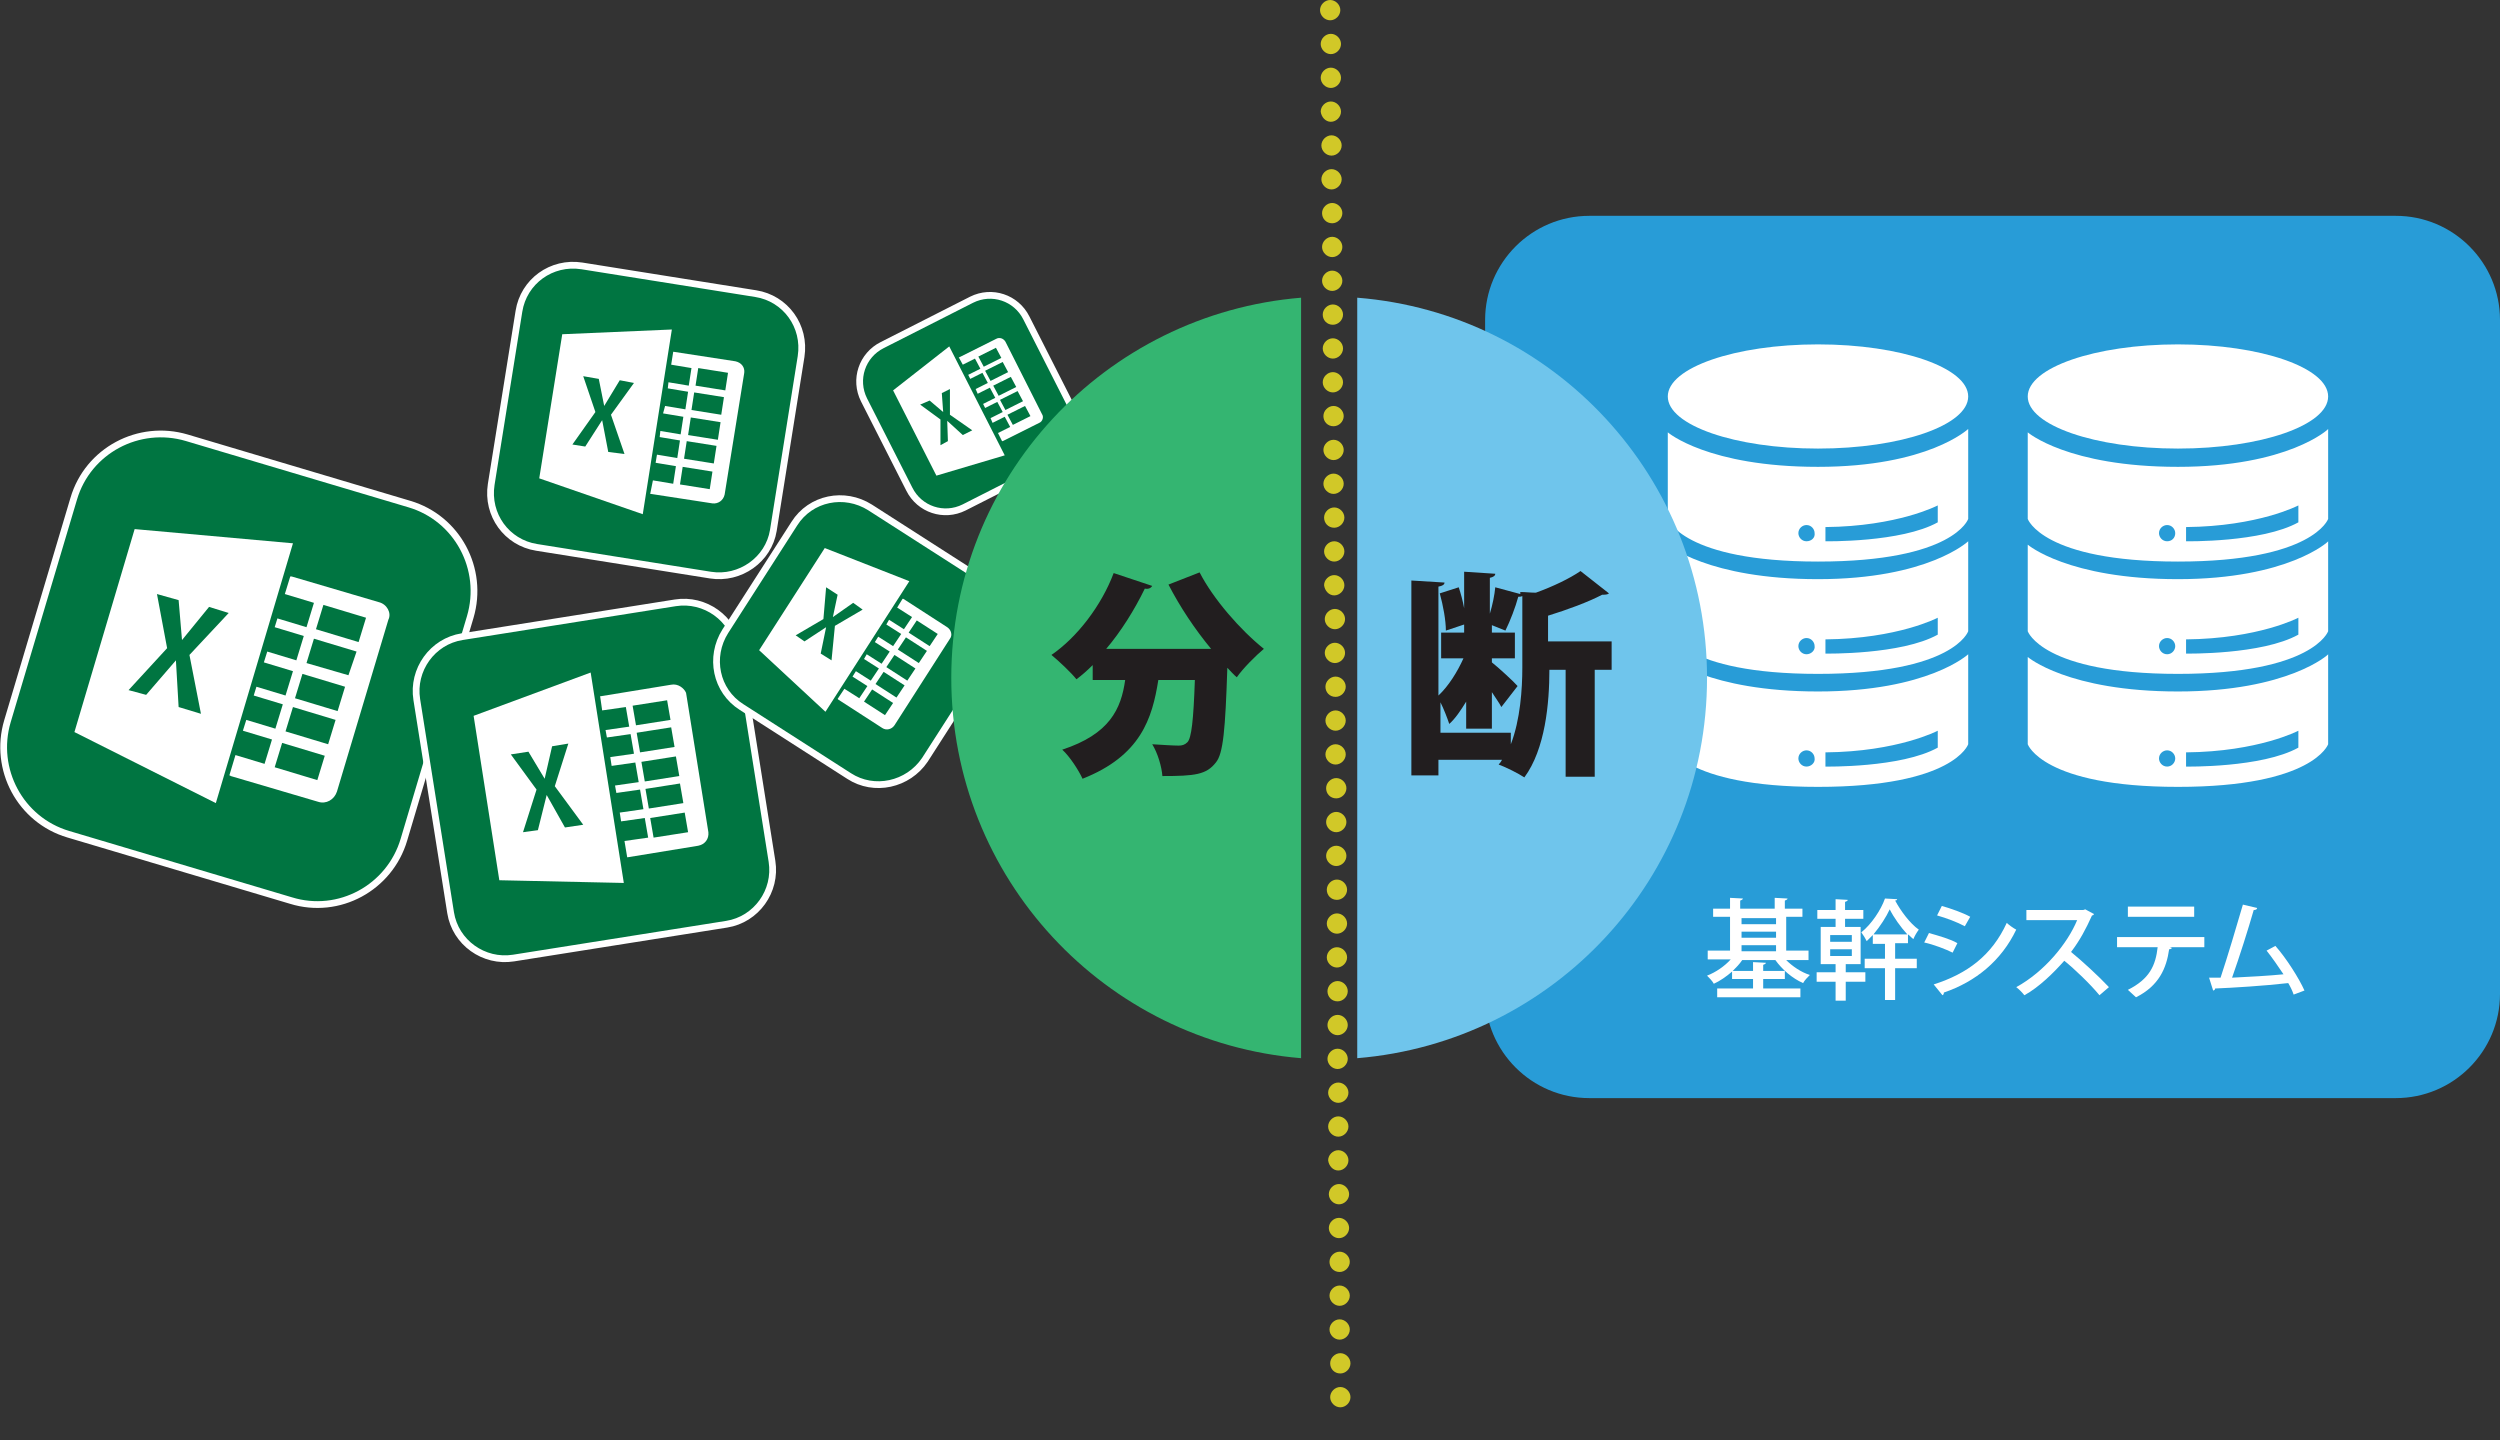 <?xml version="1.0" encoding="utf-8"?>
<!-- Generator: Adobe Illustrator 26.0.3, SVG Export Plug-In . SVG Version: 6.00 Build 0)  -->
<svg version="1.1" id="レイヤー_1" xmlns="http://www.w3.org/2000/svg" xmlns:xlink="http://www.w3.org/1999/xlink" x="0px"
	 y="0px" viewBox="0 0 369.5 212.9" style="enable-background:new 0 0 369.5 212.9;" xml:space="preserve">
<rect x="0" y="0" width="369.5" height="212.9" fill="#333333" stroke="none"/>
<style type="text/css">
	.st0{fill:#007541;stroke:#FFFFFF;stroke-miterlimit:10;}
	.st1{fill:#FFFFFF;}
	.st2{fill:#007541;}
	.st3{fill:#289CD7;}
	.st4{fill:#6FC5EC;}
	.st5{fill:#34B571;}
	.st6{fill:#221E1F;}
	.st7{fill:#D1C828;}
</style>
<g>
	<g>
		<path class="st0" d="M43,133.1l-32.9-9.8c-7.1-2.1-11.1-9.6-9-16.7l9.8-32.9c2.1-7.1,9.6-11.1,16.7-9l32.9,9.8
			c7.1,2.1,11.1,9.6,9,16.7l-9.8,32.9C57.6,131.2,50.1,135.3,43,133.1z"/>
		<polygon class="st1" points="19.9,78.2 11,108.2 31.9,118.7 43.3,80.3 		"/>
		<path class="st1" d="M56,89l-12.9-3.8c-0.1,0-0.1,0-0.2,0l-0.8,2.6l4.3,1.3l-1.1,3.6l-4.3-1.3l-0.4,1.3l4.3,1.3l-1.1,3.6l-4.3-1.3
			l-0.5,1.6l4.3,1.3l-1.1,3.6l-4.3-1.3l-0.4,1.3l4.3,1.3l-1.1,3.6l-4.3-1.3l-0.5,1.6l4.3,1.3l-1.1,3.6l-4.3-1.3l-0.9,3
			c0,0,0.1,0,0.2,0.1l12.9,3.8c1.2,0.4,2.4-0.3,2.8-1.5l7.6-25.4C57.9,90.6,57.2,89.3,56,89z M46.9,115.3l-6.3-1.9l1.1-3.6l6.3,1.9
			L46.9,115.3z M48.5,110l-6.3-1.9l1.1-3.6l6.3,1.9L48.5,110z M49.9,105.1l-6.3-1.9l1.1-3.6l6.3,1.9L49.9,105.1z M51.5,99.8L45.3,98
			l1.1-3.6l6.3,1.9L51.5,99.8z M53,94.9L46.7,93l1.1-3.6l6.3,1.9L53,94.9z"/>
		<polygon class="st2" points="23.2,87.8 26.4,88.7 26.9,94.6 30.9,89.7 33.8,90.6 28,96.8 29.7,105.5 26.4,104.5 26,97.6 
			21.6,102.7 19,102 24.7,95.8 		"/>
	</g>
	<g>
		<path class="st0" d="M107.4,136.6l-31.5,5c-4.4,0.7-8.6-2.3-9.3-6.7l-5-31.5c-0.7-4.4,2.3-8.6,6.7-9.3l31.5-5
			c4.4-0.7,8.6,2.3,9.3,6.7l5,31.5C114.8,131.7,111.8,135.9,107.4,136.6z"/>
		<polygon class="st1" points="70,105.8 73.8,130.1 92.2,130.5 87.3,99.4 		"/>
		<path class="st1" d="M99.2,101.2l-10.4,1.7c0,0-0.1,0-0.1,0L89,105l3.5-0.5l0.5,2.9l-3.5,0.5l0.2,1.1l3.5-0.5l0.5,2.9l-3.5,0.5
			l0.2,1.3l3.5-0.5l0.5,2.9l-3.5,0.5l0.2,1.1l3.5-0.5l0.5,2.9l-3.5,0.5l0.2,1.3l3.5-0.5l0.5,2.9l-3.5,0.5l0.4,2.4c0,0,0.1,0,0.1,0
			l10.4-1.7c1-0.2,1.6-1,1.5-2l-3.3-20.6C101.1,101.7,100.2,101,99.2,101.2z M101.7,123l-5.1,0.8l-0.5-2.9l5.1-0.8L101.7,123z
			 M101,118.7l-5.1,0.8l-0.5-2.9l5.1-0.8L101,118.7z M100.4,114.7l-5.1,0.8l-0.5-2.9l5.1-0.8L100.4,114.7z M99.7,110.4l-5.1,0.8
			l-0.5-2.9l5.1-0.8L99.7,110.4z M99.1,106.4l-5.1,0.8l-0.5-2.9l5.1-0.8L99.1,106.4z"/>
		<polygon class="st2" points="75.5,111.5 78.1,111.1 80.5,115.1 81.6,110.3 84,109.9 82,116.2 86.2,121.9 83.5,122.3 80.8,117.5 
			79.5,122.7 77.3,123 79.3,116.7 		"/>
	</g>
	<g>
		<path class="st0" d="M105,85l-25.7-4.1c-4.4-0.7-7.4-4.8-6.7-9.3L76.7,46c0.7-4.4,4.8-7.4,9.3-6.7l25.7,4.1
			c4.4,0.7,7.4,4.8,6.7,9.3l-4.1,25.7C113.6,82.7,109.4,85.7,105,85z"/>
		<polygon class="st1" points="83.1,49.4 79.7,70.7 95,76 99.3,48.7 		"/>
		<path class="st1" d="M108.7,53.4L99.6,52c0,0-0.1,0-0.1,0l-0.3,1.9l3,0.5l-0.4,2.6l-3-0.5l-0.1,0.9l3,0.5l-0.4,2.6l-3-0.5L98,61.1
			l3,0.5l-0.4,2.6l-3-0.5l-0.1,0.9l3,0.5l-0.4,2.6l-3-0.5l-0.2,1.2l3,0.5l-0.4,2.6l-3-0.5L96.1,73c0,0,0.1,0,0.1,0l9.1,1.4
			c0.8,0.1,1.6-0.4,1.8-1.3l2.9-18C110.1,54.3,109.6,53.6,108.7,53.4z M104.9,72.3l-4.4-0.7l0.4-2.6l4.4,0.7L104.9,72.3z
			 M105.5,68.5l-4.4-0.7l0.4-2.6l4.4,0.7L105.5,68.5z M106.1,65l-4.4-0.7l0.4-2.6l4.4,0.7L106.1,65z M106.6,61.3l-4.4-0.7l0.4-2.6
			l4.4,0.7L106.6,61.3z M107.2,57.7l-4.4-0.7l0.4-2.6l4.4,0.7L107.2,57.7z"/>
		<polygon class="st2" points="86.2,55.6 88.5,56 89.3,60 91.6,56.2 93.7,56.6 90.3,61.3 92.3,67.1 89.9,66.8 89,62.1 86.5,66 
			84.6,65.7 88,60.9 		"/>
	</g>
	<g>
		<path class="st0" d="M125.5,114.7l-15.9-10.2c-3.8-2.4-4.8-7.4-2.4-11.2l10.2-15.9c2.4-3.8,7.4-4.8,11.2-2.4l15.9,10.2
			c3.8,2.4,4.8,7.4,2.4,11.2l-10.2,15.9C134.2,116,129.2,117.1,125.5,114.7z"/>
		<polygon class="st1" points="121.9,81 112.2,96.1 122,105.2 134.4,85.9 		"/>
		<path class="st1" d="M140,92.7l-6.5-4.2c0,0-0.1,0-0.1,0l-0.8,1.3l2.2,1.4l-1.2,1.8l-2.2-1.4l-0.4,0.7l2.2,1.4l-1.2,1.8l-2.2-1.4
			l-0.5,0.8l2.2,1.4l-1.2,1.8l-2.2-1.4l-0.4,0.7l2.2,1.4l-1.2,1.8l-2.2-1.4l-0.5,0.8l2.2,1.4l-1.2,1.8l-2.2-1.4l-1,1.5
			c0,0,0,0,0.1,0.1l6.5,4.2c0.6,0.4,1.4,0.2,1.8-0.4l8.2-12.8C140.8,93.9,140.6,93.1,140,92.7z M130.8,105.7l-3.1-2l1.2-1.8l3.1,2
			L130.8,105.7z M132.5,103.1l-3.1-2l1.2-1.8l3.1,2L132.5,103.1z M134.1,100.6l-3.1-2l1.2-1.8l3.1,2L134.1,100.6z M135.8,98l-3.1-2
			l1.2-1.8l3.1,2L135.8,98z M137.4,95.5l-3.1-2l1.2-1.8l3.1,2L137.4,95.5z"/>
		<polygon class="st2" points="122.1,86.8 123.8,87.9 123.1,91.2 126.1,89.1 127.5,90.1 123.4,92.5 122.9,97.6 121.3,96.6 
			122.1,92.7 118.9,94.8 117.6,93.9 121.7,91.5 		"/>
	</g>
	<g>
		<path class="st0" d="M155.7,68.3L142.5,75c-3,1.5-6.6,0.3-8.1-2.7l-6.7-13.2c-1.5-3-0.3-6.6,2.7-8.1l13.2-6.7
			c3-1.5,6.6-0.3,8.1,2.7l6.7,13.2C159.9,63.2,158.7,66.8,155.7,68.3z"/>
		<polygon class="st1" points="132,57.7 138.4,70.3 148.5,67.3 140.3,51.2 		"/>
		<path class="st1" d="M147.2,50.1l-5.4,2.7c0,0,0,0-0.1,0l0.6,1.1l1.8-0.9l0.8,1.5l-1.8,0.9l0.3,0.6l1.8-0.9l0.8,1.5l-1.8,0.9
			l0.3,0.7l1.8-0.9l0.8,1.5l-1.8,0.9l0.3,0.6l1.8-0.9l0.8,1.5l-1.8,0.9l0.3,0.7l1.8-0.9l0.8,1.5l-1.8,0.9l0.6,1.2c0,0,0,0,0.1,0
			l5.4-2.7c0.5-0.2,0.7-0.9,0.4-1.3l-5.4-10.7C148.3,50,147.7,49.8,147.2,50.1z M152.3,61.5l-2.6,1.3l-0.8-1.5l2.6-1.3L152.3,61.5z
			 M151.2,59.3l-2.6,1.3l-0.8-1.5l2.6-1.3L151.2,59.3z M150.2,57.2l-2.6,1.3l-0.8-1.5l2.6-1.3L150.2,57.2z M149,55l-2.6,1.3
			l-0.8-1.5l2.6-1.3L149,55z M148,52.9l-2.6,1.3l-0.8-1.5l2.6-1.3L148,52.9z"/>
		<polygon class="st2" points="136,59.8 137.4,59.2 139.4,60.9 139.2,58.1 140.4,57.5 140.4,61.3 143.7,63.6 142.3,64.3 140,62.2 
			140.1,65.2 139,65.8 139,62 		"/>
	</g>
</g>
<g>
	<path class="st3" d="M354.1,162.3H234.9c-8.5,0-15.4-6.9-15.4-15.4V47.3c0-8.5,6.9-15.4,15.4-15.4h119.2c8.5,0,15.4,6.9,15.4,15.4
		v99.6C369.5,155.4,362.6,162.3,354.1,162.3z"/>
	<g>
		<ellipse class="st1" cx="268.7" cy="58.6" rx="22.2" ry="7.7"/>
		<path class="st1" d="M268.7,69c-16.3,0-22.2-5.1-22.2-5.1v12.8c0,0,2.2,6.3,22.2,6.3c20.1,0,22.2-6.3,22.2-6.3V63.4
			C290.9,63.4,285,69,268.7,69z M267,80c-0.7,0-1.2-0.6-1.2-1.2c0-0.7,0.6-1.2,1.2-1.2c0.7,0,1.2,0.6,1.2,1.2
			C268.3,79.5,267.7,80,267,80z M286.4,77.2c-5.4,3-16.6,2.8-16.6,2.8v-2.1c10.7-0.1,16.6-3.2,16.6-3.2V77.2z"/>
		<path class="st1" d="M268.7,85.6c-16.3,0-22.2-5.1-22.2-5.1v12.8c0,0,2.2,6.3,22.2,6.3c20.1,0,22.2-6.3,22.2-6.3V80
			C290.9,80,285,85.6,268.7,85.6z M267,96.7c-0.7,0-1.2-0.6-1.2-1.2c0-0.7,0.6-1.2,1.2-1.2c0.7,0,1.2,0.6,1.2,1.2
			C268.3,96.1,267.7,96.7,267,96.7z M286.4,93.8c-5.4,3-16.6,2.8-16.6,2.8v-2.1c10.7-0.1,16.6-3.2,16.6-3.2V93.8z"/>
		<path class="st1" d="M268.7,102.2c-16.3,0-22.2-5.1-22.2-5.1V110c0,0,2.2,6.3,22.2,6.3c20.1,0,22.2-6.3,22.2-6.3V96.7
			C290.9,96.7,285,102.2,268.7,102.2z M267,113.3c-0.7,0-1.2-0.6-1.2-1.2c0-0.7,0.6-1.2,1.2-1.2c0.7,0,1.2,0.6,1.2,1.2
			C268.3,112.7,267.7,113.3,267,113.3z M286.4,110.5c-5.4,3-16.6,2.8-16.6,2.8v-2.1c10.7-0.1,16.6-3.2,16.6-3.2V110.5z"/>
	</g>
	<g>
		<ellipse class="st1" cx="321.9" cy="58.6" rx="22.2" ry="7.7"/>
		<path class="st1" d="M321.9,69c-16.3,0-22.2-5.1-22.2-5.1v12.8c0,0,2.2,6.3,22.2,6.3s22.2-6.3,22.2-6.3V63.4
			C344.2,63.4,338.2,69,321.9,69z M320.3,80c-0.7,0-1.2-0.6-1.2-1.2c0-0.7,0.6-1.2,1.2-1.2c0.7,0,1.2,0.6,1.2,1.2
			C321.5,79.5,321,80,320.3,80z M339.7,77.2c-5.4,3-16.6,2.8-16.6,2.8v-2.1c10.7-0.1,16.6-3.2,16.6-3.2V77.2z"/>
		<path class="st1" d="M321.9,85.6c-16.3,0-22.2-5.1-22.2-5.1v12.8c0,0,2.2,6.3,22.2,6.3s22.2-6.3,22.2-6.3V80
			C344.2,80,338.2,85.6,321.9,85.6z M320.3,96.7c-0.7,0-1.2-0.6-1.2-1.2c0-0.7,0.6-1.2,1.2-1.2c0.7,0,1.2,0.6,1.2,1.2
			C321.5,96.1,321,96.7,320.3,96.7z M339.7,93.8c-5.4,3-16.6,2.8-16.6,2.8v-2.1c10.7-0.1,16.6-3.2,16.6-3.2V93.8z"/>
		<path class="st1" d="M321.9,102.2c-16.3,0-22.2-5.1-22.2-5.1V110c0,0,2.2,6.3,22.2,6.3s22.2-6.3,22.2-6.3V96.7
			C344.2,96.7,338.2,102.2,321.9,102.2z M320.3,113.3c-0.7,0-1.2-0.6-1.2-1.2c0-0.7,0.6-1.2,1.2-1.2c0.7,0,1.2,0.6,1.2,1.2
			C321.5,112.7,321,113.3,320.3,113.3z M339.7,110.5c-5.4,3-16.6,2.8-16.6,2.8v-2.1c10.7-0.1,16.6-3.2,16.6-3.2V110.5z"/>
	</g>
	<g>
		<path class="st1" d="M267.3,141.9h-3.3c0.9,0.9,2.2,1.8,3.5,2.2c-0.3,0.3-0.8,0.8-1,1.2c-1.6-0.7-3.1-2-4.1-3.4h-4.9
			c-0.4,0.6-0.9,1.1-1.4,1.6h3v-1.3l1.9,0.1c0,0.1-0.1,0.2-0.4,0.3v0.9h3.2v1.2h-3.2v1.4h5.5v1.3h-12.3v-1.3h5.3v-1.4H256v-1.1
			c-0.8,0.7-1.8,1.4-2.7,1.8c-0.2-0.4-0.7-0.9-1-1.2c1.3-0.5,2.6-1.4,3.5-2.4h-3.4v-1.3h3.3v-5h-2.5v-1.2h2.5v-1.6l1.9,0.1
			c0,0.1-0.1,0.2-0.4,0.3v1.2h5.1v-1.6l1.9,0.1c0,0.1-0.1,0.2-0.4,0.3v1.2h2.6v1.2H264v5h3.3V141.9z M262.5,135.7h-5.1v0.9h5.1
			V135.7z M257.4,137.7v0.9h5.1v-0.9H257.4z M257.4,139.7v0.9h5.1v-0.9H257.4z"/>
		<path class="st1" d="M272.8,142.5v1.2h2.9v1.4h-2.9v2.8h-1.5v-2.8h-2.8v-1.4h2.8v-1.2h-2.2V137h2.2v-1.2h-2.7v-1.3h2.7v-1.6
			l1.8,0.1c0,0.1-0.1,0.2-0.4,0.3v1.2h2.7v1.3h-2.7v1.2h2.3v5.5H272.8z M270.5,138.2v1h3.2v-1H270.5z M270.5,140.3v1h3.2v-1H270.5z
			 M280.1,139.5v2.2h3.2v1.4h-3.2v4.7h-1.5v-4.7h-3v-1.4h3v-2.2h-1.8v-1.3c-0.3,0.3-0.6,0.6-0.9,0.9c-0.2-0.4-0.5-0.9-0.8-1.3
			c1.5-1.2,2.9-3.3,3.5-5l1.8,0.1c0,0.1-0.1,0.2-0.3,0.2c0.8,1.5,2.2,3.4,3.5,4.3c-0.3,0.4-0.6,0.9-0.8,1.4
			c-0.3-0.2-0.5-0.5-0.8-0.7v1.3H280.1z M281.9,138.1c-1-1.1-2-2.5-2.6-3.7c-0.5,1.1-1.4,2.5-2.4,3.7H281.9z"/>
		<path class="st1" d="M285.1,137.9c1.4,0.4,3.2,0.9,4.2,1.5l-0.7,1.4c-1-0.5-2.8-1.2-4.2-1.5L285.1,137.9z M285.8,145.5
			c5-1.6,8.6-4.3,10.8-9.1c0.3,0.3,1,0.8,1.4,1c-2.2,4.6-6,7.7-10.7,9.3c0,0.1,0,0.3-0.2,0.4L285.8,145.5z M287,133.9
			c1.4,0.4,3.1,1,4.2,1.6l-0.8,1.4c-1.1-0.6-2.7-1.2-4.1-1.6L287,133.9z"/>
		<path class="st1" d="M309.5,135.1c-0.1,0.1-0.1,0.2-0.3,0.2c-0.9,2-1.8,3.7-3.1,5.4c1.6,1.3,4.1,3.6,5.6,5.2l-1.4,1.2
			c-1.3-1.6-3.7-3.9-5.2-5.1c-1.5,1.7-3.7,3.9-5.9,5.1c-0.3-0.4-0.8-0.9-1.2-1.2c4.2-2.3,7.6-6.5,9-9.9h-7.5v-1.5h8.4l0.3-0.1
			L309.5,135.1z"/>
		<path class="st1" d="M325.9,140h-5.2l0.3,0.1c0,0.1-0.2,0.2-0.4,0.2c-0.4,2.8-1.5,5.4-4.9,7.1c-0.3-0.3-0.9-0.8-1.2-1.1
			c3.2-1.6,4.1-3.6,4.4-6.3h-6v-1.5h12.9V140z M324.3,135.5h-9.8V134h9.8V135.5z"/>
		<path class="st1" d="M339,147c-0.2-0.6-0.5-1.2-0.8-1.7c-3.4,0.4-8.3,0.7-10.8,0.8c0,0.2-0.2,0.3-0.3,0.3l-0.6-1.9
			c0.5,0,1,0,1.7,0c1-3,2.4-7.7,3.3-10.8l2.1,0.5c0,0.2-0.2,0.3-0.5,0.3c-0.8,2.8-2.1,6.9-3.2,10c2.2-0.1,5.7-0.3,7.6-0.5
			c-0.8-1.2-1.7-2.5-2.5-3.5l1.3-0.7c1.6,1.8,3.5,4.8,4.3,6.6L339,147z"/>
	</g>
</g>
<path class="st4" d="M200.6,44v112.4c29-2.4,51.7-26.6,51.7-56.2S229.6,46.3,200.6,44z"/>
<path class="st5" d="M192.3,156.4V44c-29,2.4-51.7,26.6-51.7,56.2S163.3,154,192.3,156.4z"/>
<g>
	<path class="st6" d="M179,95.9c-2.4-2.9-4.6-6.2-6.3-9.5l4.6-1.8c2,3.9,6,8.5,9.5,11.3c-1.2,1-3.1,2.9-4,4.2
		c-0.5-0.4-0.9-0.9-1.4-1.4c-0.3,9.1-0.6,12.7-1.7,14c-1.4,1.8-3.1,2-7.9,2c-0.1-1.4-0.7-3.4-1.5-4.7c1.6,0.1,3.1,0.2,3.9,0.2
		c0.5,0,0.9-0.1,1.3-0.5c0.6-0.6,0.9-3.3,1.1-9.2h-5.4c-0.9,5.7-2.6,11.2-11.2,14.6c-0.6-1.3-1.9-3.3-3-4.3c7-2.3,8.7-6,9.3-10.3
		h-4.8v-2.2c-0.8,0.8-1.6,1.5-2.4,2.1c-0.8-1-2.6-2.7-3.7-3.6c3.8-2.6,7.4-7.3,9.2-12.1l5.7,1.9c-0.2,0.3-0.5,0.5-1.1,0.4
		c-1.5,3.1-3.5,6.3-5.7,8.9h14.3L179,95.9z"/>
	<path class="st6" d="M238.2,94.8V99h-2.5v15.8h-4.3V99h-2.4c0,4.9-0.6,11.7-3.7,15.9c-0.9-0.6-2.7-1.5-3.8-1.9
		c0.2-0.2,0.4-0.5,0.5-0.7h-9.4v2.3h-4V85.8l4.9,0.3c0,0.3-0.3,0.5-0.9,0.6v16.1c1.5-1.4,2.8-3.5,3.7-5.5h-3.3v-3.8h3.4v-1.2
		l-2.7,0.9c0-1.5-0.4-3.7-0.9-5.5l2.8-0.9c0.3,0.9,0.6,2,0.8,3.1v-5.4l4.6,0.3c0,0.3-0.3,0.5-0.8,0.6v5.3c0.4-1.3,0.7-2.8,0.8-3.9
		l3.7,1v-0.3c0.8,0,1.5,0.1,2.3,0.1c2.5-0.9,5-2.1,6.6-3.2l4.2,3.3c-0.2,0.2-0.6,0.2-1,0.2c-2.1,1.1-5.1,2.2-8,3.1v3.8H238.2z
		 M223.3,108.3v1.7c1.4-3.6,1.7-8.2,1.7-11.3V88.1c-0.2,0.1-0.4,0.1-0.6,0.1c-0.4,1.5-1.2,3.6-1.9,5l-2-0.8v1.1h3.4v3.8h-3.4v0.6
		c0.9,0.7,3.3,2.9,3.8,3.5l-2.4,3.1c-0.3-0.6-0.9-1.4-1.4-2.2v5.4h-3.8v-4c-0.8,1.3-1.6,2.5-2.5,3.3c-0.3-0.9-0.8-2.2-1.3-3.2v4.5
		H223.3z"/>
</g>
<path class="st7" d="M196.6,206.5c0-0.8,0.7-1.5,1.5-1.5l0,0c0.8,0,1.5,0.7,1.5,1.5l0,0c0,0.8-0.7,1.5-1.5,1.5l0,0h0l0,0
	C197.3,208,196.6,207.3,196.6,206.5z M196.6,201.5c0-0.8,0.7-1.5,1.5-1.5l0,0c0.8,0,1.5,0.7,1.5,1.5l0,0c0,0.8-0.7,1.5-1.5,1.5l0,0
	c0,0,0,0,0,0l0,0C197.2,203,196.6,202.3,196.6,201.5z M196.5,196.5c0-0.8,0.7-1.5,1.5-1.5l0,0c0.8,0,1.5,0.7,1.5,1.5l0,0
	c0,0.8-0.7,1.5-1.5,1.5l0,0h0l0,0C197.2,198,196.5,197.3,196.5,196.5z M196.5,191.5c0-0.8,0.7-1.5,1.5-1.5l0,0
	c0.8,0,1.5,0.7,1.5,1.5l0,0c0,0.8-0.7,1.5-1.5,1.5l0,0l0,0l0,0C197.2,193,196.5,192.3,196.5,191.5z M196.5,186.5
	c0-0.8,0.7-1.5,1.5-1.5l0,0c0.8,0,1.5,0.7,1.5,1.5l0,0c0,0.8-0.7,1.5-1.5,1.5l0,0c0,0,0,0,0,0l0,0
	C197.1,188,196.5,187.3,196.5,186.5z M196.4,181.5c0-0.8,0.7-1.5,1.5-1.5l0,0c0.8,0,1.5,0.7,1.5,1.5l0,0c0,0.8-0.7,1.5-1.5,1.5l0,0
	c0,0,0,0,0,0l0,0C197.1,183,196.4,182.3,196.4,181.5z M196.4,176.5c0-0.8,0.7-1.5,1.5-1.5l0,0c0.8,0,1.5,0.7,1.5,1.5l0,0
	c0,0.8-0.7,1.5-1.5,1.5l0,0h0l0,0C197.1,178,196.4,177.3,196.4,176.5z M196.3,171.5c0-0.8,0.7-1.5,1.5-1.5l0,0
	c0.8,0,1.5,0.7,1.5,1.5l0,0c0,0.8-0.7,1.5-1.5,1.5l0,0c0,0,0,0,0,0l0,0C197,173,196.4,172.3,196.3,171.5z M196.3,166.5
	c0-0.8,0.7-1.5,1.5-1.5l0,0c0.8,0,1.5,0.7,1.5,1.5l0,0c0,0.8-0.7,1.5-1.5,1.5l0,0c0,0,0,0,0,0l0,0C197,168,196.3,167.3,196.3,166.5z
	 M196.3,161.5c0-0.8,0.7-1.5,1.5-1.5l0,0c0.8,0,1.5,0.7,1.5,1.5l0,0c0,0.8-0.7,1.5-1.5,1.5l0,0c0,0,0,0,0,0l0,0
	C197,163,196.3,162.3,196.3,161.5z M196.2,156.5c0-0.8,0.7-1.5,1.5-1.5l0,0c0.8,0,1.5,0.7,1.5,1.5l0,0c0,0.8-0.7,1.5-1.5,1.5l0,0
	c0,0,0,0,0,0l0,0C196.9,158,196.2,157.3,196.2,156.5z M196.2,151.5c0-0.8,0.7-1.5,1.5-1.5l0,0c0.8,0,1.5,0.7,1.5,1.5l0,0
	c0,0.8-0.7,1.5-1.5,1.5l0,0h0l0,0C196.9,153,196.2,152.3,196.2,151.5z M196.2,146.5c0-0.8,0.7-1.5,1.5-1.5l0,0
	c0.8,0,1.5,0.7,1.5,1.5l0,0c0,0.8-0.7,1.5-1.5,1.5l0,0c0,0,0,0,0,0l0,0C196.8,148,196.2,147.3,196.2,146.5z M196.1,141.5
	c0-0.8,0.7-1.5,1.5-1.5l0,0c0.8,0,1.5,0.7,1.5,1.5l0,0c0,0.8-0.7,1.5-1.5,1.5l0,0h0l0,0C196.8,143,196.1,142.3,196.1,141.5z
	 M196.1,136.5c0-0.8,0.7-1.5,1.5-1.5l0,0c0.8,0,1.5,0.7,1.5,1.5l0,0c0,0.8-0.7,1.5-1.5,1.5l0,0c0,0,0,0,0,0l0,0
	C196.8,138,196.1,137.3,196.1,136.5z M196.1,131.5c0-0.8,0.7-1.5,1.5-1.5l0,0c0.8,0,1.5,0.7,1.5,1.5l0,0c0,0.8-0.7,1.5-1.5,1.5l0,0
	h0l0,0C196.7,133,196.1,132.3,196.1,131.5z M196,126.5c0-0.8,0.7-1.5,1.5-1.5l0,0c0.8,0,1.5,0.7,1.5,1.5l0,0c0,0.8-0.7,1.5-1.5,1.5
	l0,0c0,0,0,0,0,0l0,0C196.7,128,196,127.3,196,126.5z M196,121.5c0-0.8,0.7-1.5,1.5-1.5l0,0c0.8,0,1.5,0.7,1.5,1.5l0,0
	c0,0.8-0.7,1.5-1.5,1.5l0,0c0,0,0,0,0,0l0,0C196.7,123,196,122.3,196,121.5z M196,116.5c0-0.8,0.7-1.5,1.5-1.5l0,0
	c0.8,0,1.5,0.7,1.5,1.5l0,0c0,0.8-0.7,1.5-1.5,1.5l0,0l0,0l0,0C196.6,118,196,117.3,196,116.5z M195.9,111.5c0-0.8,0.7-1.5,1.5-1.5
	l0,0c0.8,0,1.5,0.7,1.5,1.5l0,0c0,0.8-0.7,1.5-1.5,1.5l0,0c0,0,0,0,0,0l0,0C196.6,113,195.9,112.3,195.9,111.5z M195.9,106.5
	c0-0.8,0.7-1.5,1.5-1.5l0,0c0.8,0,1.5,0.7,1.5,1.5l0,0c0,0.8-0.7,1.5-1.5,1.5l0,0c0,0,0,0,0,0l0,0
	C196.6,108,195.9,107.3,195.9,106.5z M195.9,101.5c0-0.8,0.7-1.5,1.5-1.5l0,0c0.8,0,1.5,0.7,1.5,1.5l0,0c0,0.8-0.7,1.5-1.5,1.5l0,0
	h0l0,0C196.5,103,195.9,102.3,195.9,101.5z M195.8,96.5c0-0.8,0.7-1.5,1.5-1.5l0,0c0.8,0,1.5,0.7,1.5,1.5l0,0c0,0.8-0.7,1.5-1.5,1.5
	l0,0h0l0,0C196.5,98,195.8,97.3,195.8,96.5z M195.8,91.5c0-0.8,0.7-1.5,1.5-1.5l0,0c0.8,0,1.5,0.7,1.5,1.5l0,0
	c0,0.8-0.7,1.5-1.5,1.5l0,0c0,0,0,0,0,0l0,0C196.5,93,195.8,92.3,195.8,91.5z M195.7,86.5c0-0.8,0.7-1.5,1.5-1.5l0,0
	c0.8,0,1.5,0.7,1.5,1.5l0,0c0,0.8-0.7,1.5-1.5,1.5l0,0h0l0,0C196.4,88,195.8,87.3,195.7,86.5z M195.7,81.5c0-0.8,0.7-1.5,1.5-1.5
	l0,0c0.8,0,1.5,0.7,1.5,1.5l0,0c0,0.8-0.7,1.5-1.5,1.5l0,0c0,0,0,0,0,0l0,0C196.4,83,195.7,82.3,195.7,81.5z M195.7,76.5
	c0-0.8,0.7-1.5,1.5-1.5l0,0c0.8,0,1.5,0.7,1.5,1.5l0,0c0,0.8-0.7,1.5-1.5,1.5l0,0c0,0,0,0,0,0l0,0C196.3,78,195.7,77.3,195.7,76.5z
	 M195.6,71.5c0-0.8,0.7-1.5,1.5-1.5l0,0c0.8,0,1.5,0.7,1.5,1.5l0,0c0,0.8-0.7,1.5-1.5,1.5l0,0c0,0,0,0,0,0l0,0
	C196.3,73,195.6,72.3,195.6,71.5z M195.6,66.5c0-0.8,0.7-1.5,1.5-1.5l0,0c0.8,0,1.5,0.7,1.5,1.5l0,0c0,0.8-0.7,1.5-1.5,1.5l0,0h0
	l0,0C196.3,68,195.6,67.3,195.6,66.5z M195.6,61.5c0-0.8,0.7-1.5,1.5-1.5l0,0c0.8,0,1.5,0.7,1.5,1.5l0,0c0,0.8-0.7,1.5-1.5,1.5l0,0
	c0,0,0,0,0,0l0,0C196.2,63,195.6,62.3,195.6,61.5z M195.5,56.5c0-0.8,0.7-1.5,1.5-1.5l0,0c0.8,0,1.5,0.7,1.5,1.5l0,0
	c0,0.8-0.7,1.5-1.5,1.5l0,0c0,0,0,0,0,0l0,0C196.2,58,195.5,57.3,195.5,56.5z M195.5,51.5c0-0.8,0.7-1.5,1.5-1.5l0,0
	c0.8,0,1.5,0.7,1.5,1.5l0,0c0,0.8-0.7,1.5-1.5,1.5l0,0h0l0,0C196.2,53,195.5,52.3,195.5,51.5z M195.5,46.5c0-0.8,0.7-1.5,1.5-1.5
	l0,0c0.8,0,1.5,0.7,1.5,1.5l0,0c0,0.8-0.7,1.5-1.5,1.5l0,0c0,0,0,0,0,0l0,0C196.1,48,195.5,47.3,195.5,46.5z M195.4,41.5
	c0-0.8,0.7-1.5,1.5-1.5l0,0c0.8,0,1.5,0.7,1.5,1.5l0,0c0,0.8-0.7,1.5-1.5,1.5l0,0h0l0,0C196.1,43,195.4,42.3,195.4,41.5z
	 M195.4,36.5c0-0.8,0.7-1.5,1.5-1.5l0,0c0.8,0,1.5,0.7,1.5,1.5l0,0c0,0.8-0.7,1.5-1.5,1.5l0,0c0,0,0,0,0,0l0,0
	C196.1,38,195.4,37.3,195.4,36.5z M195.4,31.5c0-0.8,0.7-1.5,1.5-1.5l0,0c0.8,0,1.5,0.7,1.5,1.5l0,0c0,0.8-0.7,1.5-1.5,1.5l0,0h0
	l0,0C196,33,195.4,32.3,195.4,31.5z M195.3,26.5c0-0.8,0.7-1.5,1.5-1.5l0,0c0.8,0,1.5,0.7,1.5,1.5l0,0c0,0.8-0.7,1.5-1.5,1.5l0,0
	l0,0l0,0C196,28,195.3,27.3,195.3,26.5z M195.3,21.5c0-0.8,0.7-1.5,1.5-1.5l0,0c0.8,0,1.5,0.7,1.5,1.5l0,0c0,0.8-0.7,1.5-1.5,1.5
	l0,0h0l0,0C196,23,195.3,22.3,195.3,21.5z M195.2,16.5c0-0.8,0.7-1.5,1.5-1.5l0,0c0.8,0,1.5,0.7,1.5,1.5l0,0c0,0.8-0.7,1.5-1.5,1.5
	l0,0c0,0,0,0,0,0l0,0C195.9,18,195.3,17.3,195.2,16.5z M195.2,11.5c0-0.8,0.7-1.5,1.5-1.5l0,0c0.8,0,1.5,0.7,1.5,1.5l0,0
	c0,0.8-0.7,1.5-1.5,1.5l0,0h0l0,0C195.9,13,195.2,12.3,195.2,11.5z M195.2,6.5c0-0.8,0.7-1.5,1.5-1.5l0,0c0.8,0,1.5,0.7,1.5,1.5l0,0
	c0,0.8-0.7,1.5-1.5,1.5l0,0c0,0,0,0,0,0l0,0C195.9,8,195.2,7.3,195.2,6.5z M195.1,1.5c0-0.8,0.7-1.5,1.5-1.5l0,0
	c0.8,0,1.5,0.7,1.5,1.5l0,0c0,0.8-0.7,1.5-1.5,1.5l0,0c0,0,0,0,0,0l0,0C195.8,3,195.1,2.3,195.1,1.5z"/>
</svg>
